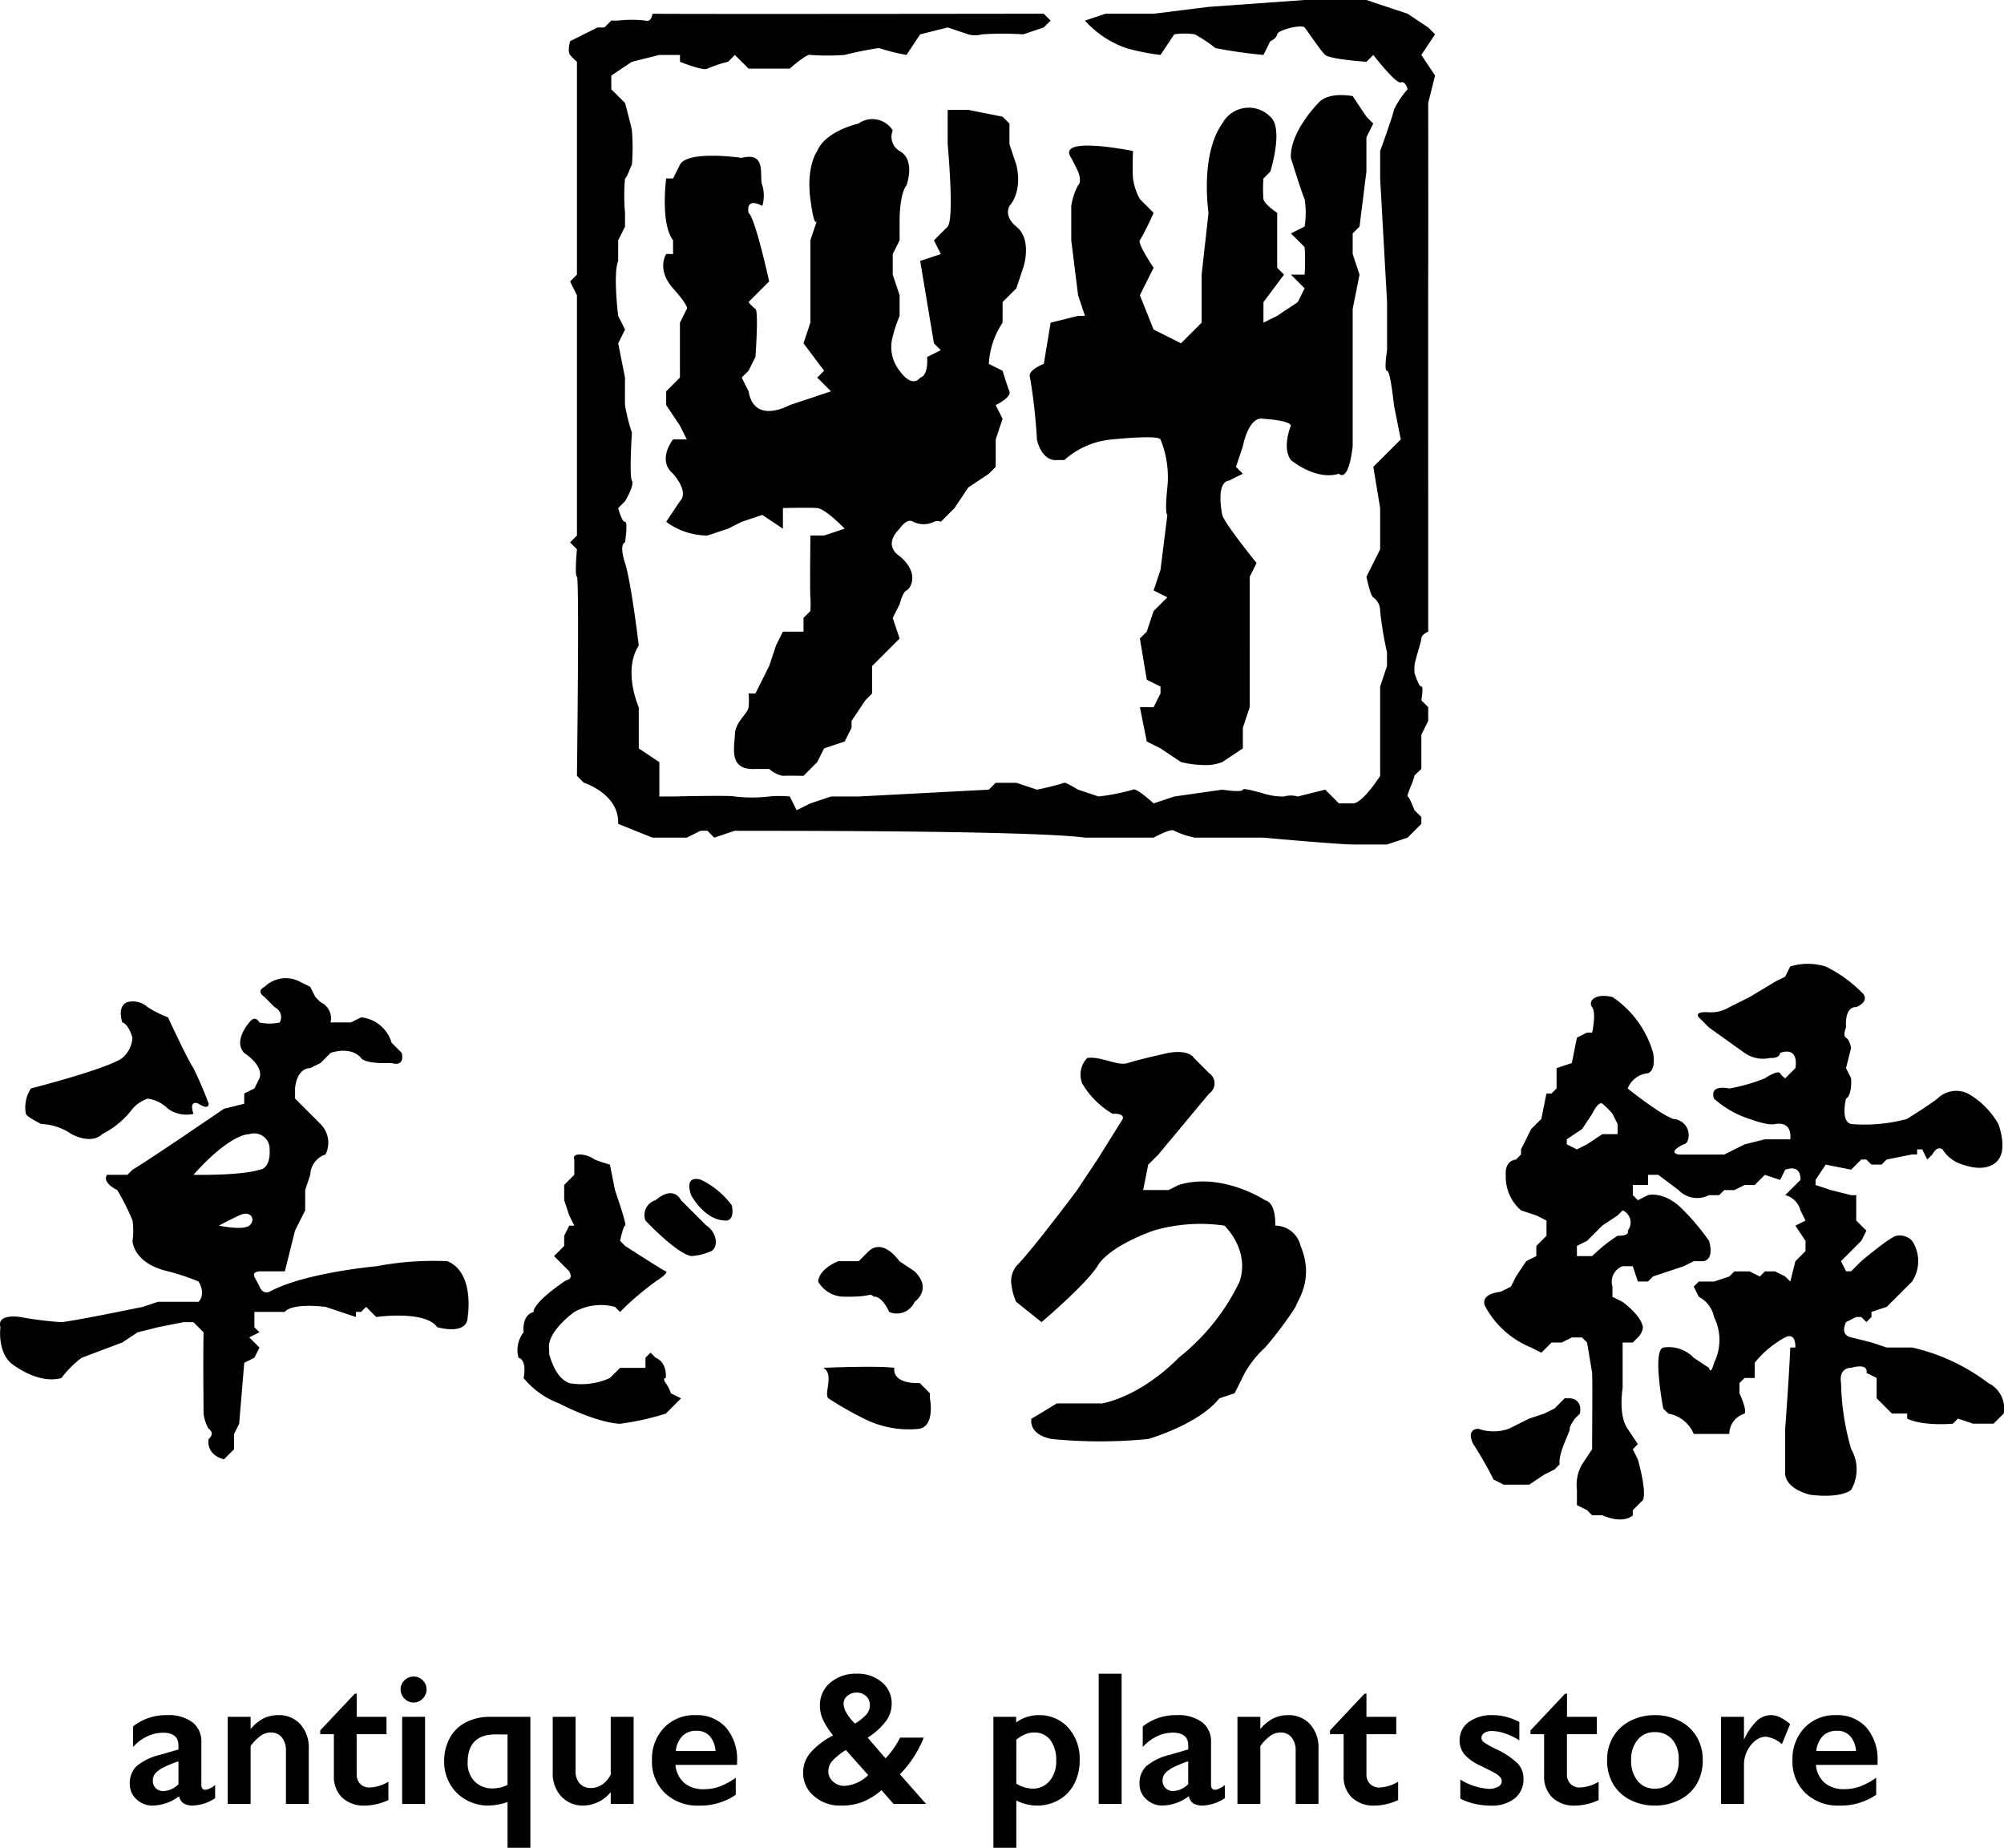 <svg xmlns="http://www.w3.org/2000/svg" width="210" height="193.6" viewBox="0 0 210 193.6"><g transform="translate(-1002.27 -749.731)"><g transform="translate(1029.776 791.861)"><g transform="translate(32.104 -42.13)"><path d="M82.14,88.478c-1.773-.024-9.353-.716-9.353-.716H65.595a8.879,8.879,0,0,1-2.158-.721c-.309-.307-2.161.721-2.161.721H54.084c-6.13-.823-36.745-.694-36.686-.721s-2.161.721-2.161.721l-.716-.721H13.8l-1.44.721H8.766l-3.6-1.44c.135-3.146-3.6-4.316-3.6-4.316l-.718-.721s.261-20.748,0-20.859,0-2.879,0-2.879l-.718-.718.718-.721V30.933l-.718-1.44.718-.721V6.474a6.942,6.942,0,0,1-.718-.718c-.3-.366,0-1.44,0-1.44L3.01,2.876h.721l.716-.718h.721a12.4,12.4,0,0,1,2.876,0c.592.218.721-.721.721-.721,2.083.054,41,0,41,0l.718.721-.718.718L47.61,3.6a32.317,32.317,0,0,0-4.316,0,2.6,2.6,0,0,1-1.437,0L39.7,2.876,36.817,3.6,35.38,5.756A21.114,21.114,0,0,1,32.5,5.034a35.166,35.166,0,0,0-3.6.721,24.545,24.545,0,0,1-3.595,0c-.336-.178-2.161,1.437-2.161,1.437H18.835L17.4,5.756l-.718.718a12.449,12.449,0,0,0-2.158.718c-.4.28-2.879-.718-2.879-.718V5.756H9.482l-2.874.718L4.447,7.914v1.44l1.44,1.437s.654,2.406.721,2.876a22.242,22.242,0,0,1,0,3.6c-.132.151-.5,1.345-.721,1.437a20.074,20.074,0,0,0,0,3.6v1.437l-.718,1.44v2.158c-.552,1.321,0,5.756,0,5.756l.718,1.437-.718,1.44.718,3.595s-.022,2.123,0,2.879a17.748,17.748,0,0,0,.721,2.876s-.293,4.542,0,5.034-.721,2.161-.721,2.161l-.718.718s.393,1.488.718,1.44,0,2.158,0,2.158-.659.1,0,2.158c.024.067.043.14.065.218.643,2.268,1.375,8.414,1.375,8.414-1.709,2.685,0,6.474,0,6.474v4.316l2.155,1.437v3.6h1.442s5.979-.143,6.474,0a15.27,15.27,0,0,0,3.595,0,11.563,11.563,0,0,1,2.158,0l.721,1.44,1.44-.718,2.158-.721h2.876l13.666-.718.718-.718h2.161l2.158.718a28.787,28.787,0,0,0,2.876-.718c.04-.118,1.437.718,1.437.718l2.158.718a22.881,22.881,0,0,0,3.6-.718c.312-.261,2.158,1.44,2.158,1.44l2.161-.721,5.034-.718s2.072.334,2.158,0c.043-.172.977.086,1.98.344a6.93,6.93,0,0,0,2.333.374,2.558,2.558,0,0,1,1.442,0l2.876-.718,1.437,1.44H82.14c1.02.046,2.876-2.879,2.876-2.879V71.932l.718-2.155v-1.44a35.956,35.956,0,0,1-.718-4.316,1.728,1.728,0,0,0-.721-1.437c-.28-.083-.718-2.158-.718-2.158l1.44-2.879V53.231L84.3,48.915l1.44-1.44,1.44-1.437-.721-3.6s-.366-3.633-.718-3.595,0-2.161,0-2.161V31.651L85.017,18.7V15.824s1.383-3.8,1.437-4.313a9.159,9.159,0,0,1,1.437-2.158s-.188-.885-.716-.721S84.3,5.756,84.3,5.756l-.718.718s-3.8-.258-4.316-.718S77.4,3.224,77.1,2.876s-2.79.25-2.874.721-.721.718-.721.718l-.718,1.44a49.44,49.44,0,0,1-5.037-.721A14.445,14.445,0,0,0,65.595,3.6a6.881,6.881,0,0,0-2.158,0C63.418,3.63,62,5.756,62,5.756a22.609,22.609,0,0,1-3.6-.721,10.343,10.343,0,0,1-4.316-2.876l2.158-.721h5.034L67.032.721,77.1,0h6.477l2.158.721,2.155.716,2.161,1.44.718.721L89.333,5.756,90.77,7.914l-.718,2.876s.013,13.825,0,17.267,0,25.893,0,25.893V66.182s-.689.264-.718.716-.7,2.336-.721,2.879c-.013.366,0,.718,0,.718s.46,1.488.721,1.437,0,1.442,0,1.442l.718.718V75.53l-.718,1.442v3.595s-.81.732-.721.718a6.8,6.8,0,0,1-.382,1.079c-.213.546-.417,1.092-.339,1.079.159-.027.721,1.44.721,1.44l.721.718v.721l-1.442,1.44-2.155.716ZM20.993,80.567H19.556c-2.868.145-2.193-2.228-2.158-3.595s1.353-2.169,1.437-2.879a7.159,7.159,0,0,0,0-1.44h.721l.721-1.437.716-1.44.721-2.158.718-1.437H24.59V64.74l.721-.718a11.34,11.34,0,0,0,0-1.437c-.062-.312,0-6.477,0-6.477h1.437l2.158-.716s-2-2.088-2.879-2.161-3.595,0-3.595,0v2.161L20.277,53.95l-2.161.721-1.437.721-2.158.716A7.322,7.322,0,0,1,10.2,54.671l1.44-2.158c1-1.006-.718-2.876-.718-2.876-1.727-1.456,0-3.6,0-3.6h1.437L11.642,44.6,10.2,42.441V41l1.44-1.44V33.807l.718-1.437s.342-.167-1.437-2.158-.721-3.6-.721-3.6h.721V25.177C9.568,23.4,10.2,18.7,10.2,18.7h.721l.718-1.437c.831-1.561,6.474-.721,6.474-.721,2.728-.7,1.779,2.042,2.161,2.876a3.829,3.829,0,0,1,0,2.158c-1.843-.974-1.442.721-1.442.721.727.595,2.158,7.192,2.158,7.192l-2.158,2.158a3.3,3.3,0,0,0,.721.718c.352.218,0,5.034,0,5.034l-.721,1.442-.718.716L18.835,41c.6,3.541,4.316,1.44,4.316,1.44l2.161-.718L27.469,41l-1.442-1.44.721-.716L24.59,35.967l.721-2.161V25.177l.662-2c-.1.2-.331.243-.662-2.318-.016-.1-.027-.2-.038-.3-.347-3.264.753-4.736.753-4.736.885-2.123,4.319-2.876,4.319-2.876a2.514,2.514,0,0,1,3.595.718,1.74,1.74,0,0,0,.721,2.158c1.717.95.718,3.6.718,3.6-.74.953-.718,3.595-.718,3.595v2.161l-.721,1.437v2.158l.721,2.161v2.158a14.99,14.99,0,0,0-.721,2.158,4.011,4.011,0,0,0,.721,3.6c1.386,1.921,2.155.716,2.155.716.926-.269.721-2.158.721-2.158l1.44-.718-.718-.718-1.442-8.632,2.161-.721-.718-1.437,1.437-1.44c.724-.864,0-8.632,0-8.632V11.511h2.161l3.595.716.718.721v2.158l.721,2.161c.692,2.917-.721,4.313-.721,4.313-.595,1.219.721,2.158.721,2.158,1.73,1.418.718,4.319.718,4.319l-.718,2.155-1.44,1.44v2.155a8.549,8.549,0,0,0-1.44,4.319l1.44.721s.468,1.536.718,2.155-1.44,1.44-1.44,1.44l.721,1.44-.721,2.158v2.876l-.718.721-2.155,1.437-1.442,2.158-1.437,1.44a.847.847,0,0,0-.718,0,2.451,2.451,0,0,1-2.158,0c-.675-.463-1.44.721-1.44.721-1.846,1.83,0,2.874,0,2.874,2.185,1.819,1.106,3.458.718,3.6s-.718,1.44-.718,1.44l-.721,1.437.721,2.158-1.44,1.44-1.44,1.44v2.876l-.716.721L29.625,75.53v.721l-.718,1.437-2.158.721-.721,1.437-1.437,1.44s-1.6-.03-2.158,0H22.4A3.131,3.131,0,0,1,20.993,80.567Zm43.16-.721L62,78.409l-1.44-.721-.718-3.595h1.437L62,72.653v-.721l-1.44-.716L59.839,66.9l.718-.716.718-2.161L62,63.3l.718-.718-1.44-.721L62,59.705l.718-5.756s-.3-.03,0-2.876A10.465,10.465,0,0,0,62,46.039c-.3-.506-5.037,0-5.037,0A8.55,8.55,0,0,0,51.926,48.2h-.718c-1.73.164-2.158-2.158-2.158-2.158a58.814,58.814,0,0,0-.721-6.477c-.328-.786,1.44-1.437,1.44-1.437l.718-4.319,2.876-.716h.721l-.721-2.158-.716-5.756v-3.6a6.6,6.6,0,0,1,.716-2.158c.387-.334.1-1.2,0-1.44s-.716-1.437-.716-1.437c-1.666-2.395,6.471-.721,6.471-.721s-.078,1.854,0,2.879a6.193,6.193,0,0,0,.721,2.158l1.437,1.44a28.363,28.363,0,0,1-1.437,2.876c-.291.309,1.437,2.879,1.437,2.879l-1.437,2.876,1.437,3.595,2.876,1.44,2.158-2.161V28.772l.721-6.471s-.918-6.038,1.44-9.353a3.158,3.158,0,0,1,5.034-.721c1.437,1.235,0,5.756,0,5.756l-.718.721a13.9,13.9,0,0,0,0,2.158c.1.557,1.44,1.44,1.44,1.44v5.756l.716.716-2.155,2.879v2.155l1.44-.716,2.158-1.44.716-1.44-1.437-1.44H77.1a20.9,20.9,0,0,0,0-2.876c-.129-.164-1.437-1.437-1.437-1.437l1.437-.721a8.962,8.962,0,0,0,0-2.876c-.3-.632-1.437-4.316-1.437-4.316-.135-2.726,2.876-5.756,2.876-5.756,1.071-1.238,3.6-.721,3.6-.721l1.437,2.158.718.721-.718,1.44v3.595l-.721,5.756-.716.721v2.155l.716,2.158-.716,3.6V46.757c-.465,3.98-1.442,2.879-1.442,2.879-2.476.743-5.034-1.44-5.034-1.44-.969-1.3,0-3.6,0-3.6-.11-.568-2.876-.716-2.876-.716-1.563-.334-2.158,2.876-2.158,2.876l-.721,2.158.721.721-1.44.716c-1.461.178-.718,3.6-.718,3.6.2.845,3.595,5.037,3.595,5.037l-.718,1.44V74.093l-.718,2.158v2.158l-2.158,1.437a4.671,4.671,0,0,1-1.834.313A11.221,11.221,0,0,1,64.153,79.846Z"/></g><g transform="translate(-27.506 58.87)"><path d="M115.341,27.255a2.747,2.747,0,0,0-2.661-2.129s.157-2.353-1.064-2.661c0,0-4.519-2.978-9.047-1.6L101.5,21.4H98.842l.532-2.661,1.064-1.064,5.322-6.386a1.286,1.286,0,0,0,0-2.129l-1.6-1.6s-.443-.907-2.661-.532c0,0-3.189.707-4.258,1.064s-2.792-.727-4.258-.532a2.518,2.518,0,0,0-.532,2.661,8.9,8.9,0,0,0,3.193,3.193s1.224-.122,1.064.532l-2.661,4.258L91.924,21.4s-4.679,6.26-6.386,7.983A2.667,2.667,0,0,0,85,30.98a6.409,6.409,0,0,0,.532,2.129c.2.164,2.661,2.129,2.661,2.129s4.537-3.832,5.854-5.854c0,0,.823-1.885,5.854-3.725a17.427,17.427,0,0,1,7.451-.532s2.7,2.5,1.6,5.854a22.557,22.557,0,0,1-6.386,7.983s-3.5,3.8-7.983,4.79h-4.79s-2.111,1.3-2.661,1.6c0,0-.4,1.643,2.129,2.129a51.484,51.484,0,0,0,10.112,0s5.26-1.5,7.451-4.258l1.6-.532,1.064-2.129a10.979,10.979,0,0,1,2.129-2.661,37.642,37.642,0,0,0,3.193-4.258C114.979,33,116.811,30.776,115.341,27.255Z" transform="translate(20.95 2.284)" fill-rule="evenodd"/><path d="M87.3,25.112v-.532l-1.064-1.064c-3.065.073-2.661-1.6-2.661-1.6-1.931-.235-7.451,0-7.451,0,1.189.639.04,2.723.532,3.193a37.213,37.213,0,0,0,3.725,2.129A10.408,10.408,0,0,0,86.232,28.3C87.877,27.926,87.3,25.112,87.3,25.112Z" transform="translate(10.144 20.393)" fill-rule="evenodd"/><path d="M85.992,18.7l-1.6-1.064S82.754,15.2,81.2,16.571l-1.064,1.064H78.009s-1.987.732-2.129,2.129a3.141,3.141,0,0,0,2.9,1.59q.143.007.293.007c2.532,0,2.1-.441,2.661,0,0,0,.758-.193,1.6,1.6a2.043,2.043,0,0,0,2.661-1.064S87.9,20.584,85.992,18.7Z" transform="translate(9.851 13.5)" fill-rule="evenodd"/><path d="M74.245,15.7a8.816,8.816,0,0,0-3.193-2.661s-1.852-.7-1.064,1.6c0,0,1.421,2.721,3.725,2.661C73.712,17.294,74.573,17.27,74.245,15.7Z" transform="translate(2.439 9.583)" fill-rule="evenodd"/><path d="M74.171,17,71.51,14.343s-.721-1.648-2.661,0a1.623,1.623,0,0,0-1.064,2.129s3.191,3.415,4.79,3.725a5.987,5.987,0,0,0,2.129-.532C75.467,19.222,75.26,17.694,74.171,17Z" transform="translate(-0.149 10.405)" fill-rule="evenodd"/><path d="M77.747,36.8a3.58,3.58,0,0,0-.532-1.064c-.4-.565,0-.532,0-.532.126-1.767-1.064-2.129-1.064-2.129l-.532-.532-.532.532v1.064H72.425L71.36,35.2a7.176,7.176,0,0,1-4.258.532c-1.408-.508-1.98-2.568-2.1-3.078.027.738-.027-.115-.027-.115s.009.042.027.115c0-.151-.013-.342-.027-.648-.075-1.8,2.661-3.725,2.661-3.725a5.7,5.7,0,0,1,4.258-.532l.532.532.532-.532a31.891,31.891,0,0,1,3.193-2.661s1.452-.909,1.064-1.064-4.258-2.661-4.258-2.661l-.532-.532s.357-1.65.532-1.6-.494-2.018-.532-2.129-.532-1.6-.532-1.6l-.532-2.661a16.06,16.06,0,0,1-1.6-.532,2.845,2.845,0,0,0-1.6-.532c-.8.029-.532.532-.532.532v1.6L66.57,14.975v1.6l.532,1.6.532,1.064H67.1L66.57,20.3v1.064l-1.064,1.064,1.6,1.6c.426.871-.166.812-.532,1.064-3.541,2.453-3.193,3.193-3.193,3.193-1.3.319-1.064,2.129-1.064,2.129a3,3,0,0,0-.532,2.661c.949.293.532,2.129.532,2.129a8.817,8.817,0,0,0,3.725,2.661c4.26,2.164,6.386,2.129,6.386,2.129a28.018,28.018,0,0,0,4.79-1.064l1.6-1.6Z" transform="translate(-7.449 8.177)" fill-rule="evenodd"/><path d="M57.643,15.263a38.917,38.917,0,0,0-1.6-3.725c-.73-1.12-2.661-5.322-2.661-5.322a11.312,11.312,0,0,1-2.129-1.064,2.316,2.316,0,0,0-2.129-.532c-1.133.435-.532,2.129-.532,2.129.667.166,1.064,1.6,1.064,1.6A3.049,3.049,0,0,1,48.6,10.473c-1.648,1.171-9.58,3.193-9.58,3.193a3.616,3.616,0,0,0-.532,2.661c.115.33,1.6,1.064,1.6,1.064a6.011,6.011,0,0,1,3.193,1.064c2.264,1.142,3.193,0,3.193,0A9.017,9.017,0,0,0,49.66,15.8a3.637,3.637,0,0,1,1.6-1.064A3.7,3.7,0,0,1,53.385,15.8a3.348,3.348,0,0,0,2.661.532c-.506-1.592.532-1.064.532-1.064C57.716,15.99,57.643,15.263,57.643,15.263Z" transform="translate(-35.776 -0.627)" fill-rule="evenodd"/><path d="M84.1,33.1a32.191,32.191,0,0,0-7.451.532s-7.489.667-11.176,2.661c0,0-.672.375-1.064-.532s-1.067-1.468,0-1.6h2.661L68.133,29.9,69.2,27.775V25.646l.532-1.6a2.325,2.325,0,0,1,1.6-2.129,2.76,2.76,0,0,0-.532-3.193l-2.661-2.661V15s.111-2.109,1.6-2.129l1.064-.532,1.064-1.064s2.065-.763,3.193.532c0,0,.166.63,3.193.532,0,0,1.408.508,1.064-1.064l-1.064-1.064a3.719,3.719,0,0,0-3.193-2.661l-1.064.532H71.859a1.869,1.869,0,0,0-1.064-2.129l-.532-.532L69.73,4.358l-1.064-.532a3.181,3.181,0,0,0-3.725.532s-.967.4,0,1.064L66,6.487a1.145,1.145,0,0,1,.532,1.6,4.862,4.862,0,0,1-2.129,0s-.417-.865-1.064,0c0,0-1.725,1.923-.532,3.193,0,0,2.087,1.308,1.6,2.661L63.876,15l-1.064.532V16.6l-2.129.532s-7.95,5.44-9.58,6.386l-.532.532H48.442s-.656.721,1.064,1.6a22.893,22.893,0,0,1,1.6,3.193,7.39,7.39,0,0,1,0,2.129s.027,2.335,3.725,3.193a22.942,22.942,0,0,1,3.193,1.064s.825,1.246,0,2.129H53.764l-1.6.532s-6.981,1.444-8.515,1.6a37.867,37.867,0,0,1-4.258-.532s-2.548-.444-2.129,1.064c0,0-.326,2.428,1.064,3.725,0,0,2.75,2.3,5.322,1.6a10.913,10.913,0,0,1,2.129-2.129l4.258-1.6,1.6-1.064,2.129-.532,2.661-.532h1.064l.532.532.532.532s-.064,1.841,0,8.515a4.077,4.077,0,0,0,.532,1.6s.727.4,0,1.064c0,0-.377,1.586,1.6,2.129l1.064-1.064v-1.6l.532-1.064.532-6.386,1.064-.532.532-1.064L63.343,41.08l1.064-.532-.532-.532v-1.6h3.193s.495-.949,4.258-.532l3.193,1.064v-.532h.532l.532-.532.532.532.532.532s5.118-.732,6.386,1.064c0,0,3.149.931,3.193-1.064C86.228,38.952,87.007,34.295,84.1,33.1ZM57.489,24.05c3.963-4.428,5.854-4.258,5.854-4.258a1.619,1.619,0,0,1,2.129,1.6c.118,2.111-1.064,2.129-1.064,2.129C62.3,24.163,57.489,24.05,57.489,24.05Zm5.854,5.322c-.69.541-3.193,0-3.193,0,.421-.213.809-.439,2.129-1.064S64.035,28.833,63.343,29.372Z" transform="translate(-37.219 -1.962)" fill-rule="evenodd"/><path d="M160.086,46.688a20.761,20.761,0,0,0-7.983-3.725h-2.661l-1.6-.532-2.129-.532c-1.257-.266-.532-1.6-.532-1.6l1.064-.532h.532l.532.532.532-.532v-.532l1.6-.532,2.661-2.661a3.881,3.881,0,0,0,0-4.258,1.776,1.776,0,0,0-1.6-.532c-.61.027-3.725,2.661-3.725,2.661l-1.064,1.064h-.532l-.532-1.064,1.064-1.064.532-.532.532-.532.532-1.064-1.064-1.064V27h-.532l-2.129-.532-1.6-.532V25.4l1.064-1.6,2.661.532,1.064-1.064h.532l.532.532h1.064l.532-.532,2.661-.532h.532v-.532h.532l.532,1.064.532-.532c.534-1,1.064-.532,1.064-.532a3.735,3.735,0,0,0,2.129,1.6c2.852.982,3.725-.532,3.725-.532.958-1.217,0-3.725,0-3.725a8.526,8.526,0,0,0-3.193-3.193,2.8,2.8,0,0,0-3.193.532c-.967.75-3.193,2.129-3.193,2.129a16.868,16.868,0,0,1-5.854.532c-1.142-.286-.532-2.661-.532-2.661.676-.379.532-2.129.532-2.129l-.532-1.064.532-2.129s-.153-.858-.532-1.064,0-1.064,0-1.064c-.133-2.359,1.064-2.129,1.064-2.129,1.674-.761.532-1.6.532-1.6a13.869,13.869,0,0,0-3.725-2.661,6.293,6.293,0,0,0-3.725,0L138.8,4.112l-1.064.532-2.661,1.6-2.129,1.064a3.7,3.7,0,0,1-2.129.532c-1.679-.113-1.064.532-1.064.532l1.064,1.064,3.725,2.661a3.375,3.375,0,0,0,2.661.532c1.082.051,1.064-.532,1.064-.532,2.089-.718,1.6,1.6,1.6,1.6l-.532.532-.532.532a1.762,1.762,0,0,1-.532-.532c-.259-.384-1.6.532-1.6.532a18.77,18.77,0,0,1-3.725,1.064c-2.253-.43-1.6,1.064-1.6,1.064a10.244,10.244,0,0,0,3.725,2.129c2.142.774,2.661.532,2.661.532,1.934-.319,1.6,1.6,1.6,1.6h-2.661l-2.129.532-1.064.532-1.064.532h-4.79c-1.22-.275.532-1.064.532-1.064.588-.1.532-1.064.532-1.064a1.707,1.707,0,0,0-1.6-1.6c-1.459-.5-4.79-3.193-4.79-3.193a2.518,2.518,0,0,1,2.129-1.6c.9-.366.532-2.129.532-2.129A10.577,10.577,0,0,0,120.7,6.241c-1.847-.435-2.588.444-2.129,1.064s0,2.661,0,2.661h-.532l-1.064.532-.532,2.661-1.6.532v2.129l-.532.532h-.532l-.532,2.661-1.064,1.064-1.064,2.129v.532l-.532.532c-1.255.173-1.064,1.6-1.064,1.6a4.621,4.621,0,0,0,1.6,3.725l1.6.532,1.064.532v1.6l-1.064,1.064v1.064l-1.064.532-1.064,1.6-.532,1.064-1.064.532c-2.446.308-1.6,1.6-1.6,1.6a9.534,9.534,0,0,0,4.79,4.258l1.064.532.532-.532.532-.532h1.064l1.064-.532h1.064l.532.532.532,3.193c.036,1.058,0,6.919,0,6.919v1.064l-1.064,1.6a4.29,4.29,0,0,0-.532,2.661v1.6l1.064.532.532.532h1.064c2.317.987,3.193,0,3.193,0v-.532l.532-.532.532-.532c.428-.918-.532-4.258-.532-4.258l-.532-1.064.532-.532-1.064-1.6c-1.02-1.444-.532-4.258-.532-4.258v-4.79h1.064l.532-.532a1.754,1.754,0,0,0,.532-1.064c-.18-1.262-2.129-2.661-2.129-2.661l-1.064-.532V36.576a1.721,1.721,0,0,1,1.064-2.129h1.064l.532,1.6h1.064l.532-.532,1.6-.532,1.6-.532,1.064-.532h1.064c1.155-.313.532-2.129.532-2.129a23.756,23.756,0,0,0-2.661-3.193c-1.969-2.082-3.725-1.6-3.725-1.6l-1.064.532L122.832,27V25.932h1.6V24.868h1.064l2.129,1.6a2.708,2.708,0,0,0,3.193.532h1.064l.532-.532h1.064l1.064-.532h1.064l.532-.532.532-.532,1.6.532.532-1.064c1.763-.634,1.6,1.064,1.6,1.064L138.8,27a2.206,2.206,0,0,1,1.6,1.6l.532,1.064-1.064.532,1.064,1.6v1.064l-1.064,1.064-.532,2.129-.532-.532-1.064-.532h-1.064l-.532.532-1.064-.532h-1.6l-.532.532-1.6.532h-1.6l-.532.532.532,1.064a3.078,3.078,0,0,1,1.6,2.129,5.389,5.389,0,0,1,0,4.79c-.359,1.373-.532.532-.532.532l-1.6-1.064a3.606,3.606,0,0,0-3.193-1.064c-1.169.33,0,6.386,0,6.386l.532.532a3.518,3.518,0,0,1,2.661,2.129h3.725a2.247,2.247,0,0,1,1.6-2.129c.288-.408-.532-2.129-.532-2.129V46.688l.532-.532h1.064v-1.6A10.7,10.7,0,0,1,138.8,41.9c1.175-.577,1.064,1.064,1.064,1.064h-.532c-.093,2.579-.532,8.515-.532,8.515v4.79c.208,1.63,2.661,2.129,2.661,2.129,3.36.395,4.258-.532,4.258-.532a4.283,4.283,0,0,0,0-4.258,26.318,26.318,0,0,1-1.064-6.919c-.268-1.672,1.064-1.6,1.064-1.6,1.914-.523,1.6.532,1.6.532l1.064.532v2.129l1.6,1.6h1.6v.532c1.705.823,4.79.532,4.79.532l.532-.532,1.6.532h2.129l1.064-1.064A2.954,2.954,0,0,0,160.086,46.688ZM115.914,21.675v-.532l1.6-1.064,1.064-1.6s.643-1.368,1.064-1.064a8.35,8.35,0,0,1,1.064,1.064l.532,1.064V20.61h-1.6l-1.6,1.064-1.064.532Zm5.322,9.58a17.026,17.026,0,0,0-2.661,2.129h-1.6V32.319l1.064-.532,1.6-1.6,1.6-1.064.532-.532a1.389,1.389,0,0,1,.532,2.129S122.615,31.283,121.236,31.254Z" transform="translate(48.27 -2.781)" fill-rule="evenodd"/><path d="M117.094,23.3h-.532L115.5,24.365l-1.064.532-1.6.532-2.129,1.064a4.824,4.824,0,0,1-3.193,0c-1.384.078-.532,1.6-.532,1.6a38.14,38.14,0,0,1,2.129,3.725l1.064.532h2.661l1.6-1.064,1.064-.532.532-.532c-.177-1.184,1.149-3.524,1.064-3.725s.532-1.064.532-1.064l.532-.532C118.436,23.288,117.094,23.3,117.094,23.3Z" transform="translate(47.403 22.203)" fill-rule="evenodd"/></g></g><path d="M4.482-9.3a4.2,4.2,0,0,1,2.686.747A2.527,2.527,0,0,1,8.1-6.465V-2q0,.518.42.518a1.264,1.264,0,0,0,.493-.151,2.181,2.181,0,0,0,.532-.347V-.6a4.5,4.5,0,0,1-2.3.771,1.891,1.891,0,0,1-.991-.215A1.181,1.181,0,0,1,5.762-.8,4.752,4.752,0,0,1,3,.176,2.39,2.39,0,0,1,1.3-.488,2.106,2.106,0,0,1,.6-2.08a2.481,2.481,0,0,1,.7-1.865A5.977,5.977,0,0,1,3.76-5.137L5.7-5.7v-.42q0-1.338-1.621-1.338a3.887,3.887,0,0,0-1.65.381A4.679,4.679,0,0,0,.938-5.957V-8.115A5.543,5.543,0,0,1,4.482-9.3ZM3.018-2.441a1.055,1.055,0,0,0,.317.8,1.1,1.1,0,0,0,.786.3A2.367,2.367,0,0,0,5.7-2.061v-2.4a11.165,11.165,0,0,0-1.577.645,2.887,2.887,0,0,0-.84.615A1.129,1.129,0,0,0,3.018-2.441ZM16.143-9.3a3.006,3.006,0,0,1,2.339.962A3.623,3.623,0,0,1,19.355-5.8V0H16.963V-5.557a2.151,2.151,0,0,0-.425-1.406,1.417,1.417,0,0,0-1.157-.518,1.843,1.843,0,0,0-1.045.327,4.918,4.918,0,0,0-1.074,1.089V0h-2.4V-9.121h2.4v1.279A4.277,4.277,0,0,1,14.624-8.96,3.448,3.448,0,0,1,16.143-9.3Zm8.037-2.246h.2v2.422H27.5V-7.3H24.375V-3.1a1.367,1.367,0,0,0,.371,1,1.353,1.353,0,0,0,1.016.381A4.109,4.109,0,0,0,27.7-2.324V-.4a6.041,6.041,0,0,1-2.441.576,3.309,3.309,0,0,1-2.407-.84,3.026,3.026,0,0,1-.864-2.275V-7.3H20.557V-7.7Zm6.162-1.8a1.306,1.306,0,0,1,.957.4,1.306,1.306,0,0,1,.4.957,1.341,1.341,0,0,1-.4.952,1.279,1.279,0,0,1-.962.415,1.289,1.289,0,0,1-.952-.415,1.325,1.325,0,0,1-.405-.952,1.286,1.286,0,0,1,.41-.962A1.324,1.324,0,0,1,30.342-13.34Zm1.2,4.219V0h-2.4V-9.121ZM40.186-.2a6.136,6.136,0,0,1-2.041.371,4.639,4.639,0,0,1-2.31-.6,4.378,4.378,0,0,1-1.68-1.66,4.6,4.6,0,0,1-.61-2.339,5.037,5.037,0,0,1,.6-2.5A4,4,0,0,1,35.83-8.555a5.424,5.424,0,0,1,2.529-.566h4.219V4.6H40.186Zm-1.26-7.08q-2.92,0-2.92,2.939a2.717,2.717,0,0,0,.718,1.973,2.546,2.546,0,0,0,1.919.742A3.338,3.338,0,0,0,40.186-2V-7.275Zm8.389-1.846v5.645a1.882,1.882,0,0,0,.444,1.353,1.554,1.554,0,0,0,1.177.464A2.065,2.065,0,0,0,50.1-2.031,2.678,2.678,0,0,0,51-3.076V-9.121h2.4V0H51V-1.24A3.8,3.8,0,0,1,48.184.176,3.091,3.091,0,0,1,45.82-.781a3.5,3.5,0,0,1-.9-2.5v-5.84ZM59.883-9.3a4.088,4.088,0,0,1,3.184,1.289,5.1,5.1,0,0,1,1.172,3.564v.361H57.783A2.812,2.812,0,0,0,58.7-2.2a3.123,3.123,0,0,0,2.1.659,4.684,4.684,0,0,0,1.655-.3,7.237,7.237,0,0,0,1.646-.9V-.957A6.557,6.557,0,0,1,60.215.176a4.91,4.91,0,0,1-3.525-1.3A4.545,4.545,0,0,1,55.322-4.58a4.707,4.707,0,0,1,1.265-3.4A4.361,4.361,0,0,1,59.883-9.3Zm2.1,3.76a2.64,2.64,0,0,0-.605-1.558,1.788,1.788,0,0,0-1.4-.562,2,2,0,0,0-1.46.537,2.65,2.65,0,0,0-.7,1.582ZM76.8-13.643a3.879,3.879,0,0,1,2.6.884,2.834,2.834,0,0,1,1.04,2.261,3.109,3.109,0,0,1-.62,1.855,7.147,7.147,0,0,1-1.9,1.7l1.875,2.168a8.709,8.709,0,0,0,1.523-2.168H83.8A11.583,11.583,0,0,1,81.3-3.1L84.043,0H80.635l-1.26-1.436a7.414,7.414,0,0,1-2,1.235,6.316,6.316,0,0,1-2.3.376,4.065,4.065,0,0,1-2.783-1,3.129,3.129,0,0,1-1.133-2.441,3.222,3.222,0,0,1,.815-2.153A8.033,8.033,0,0,1,74.3-7.178,8.154,8.154,0,0,1,73.252-8.8a3.531,3.531,0,0,1-.332-1.479,3.044,3.044,0,0,1,1.089-2.427A4.135,4.135,0,0,1,76.8-13.643Zm-1.4,3.164a2.067,2.067,0,0,0,.361,1.04,4.551,4.551,0,0,0,.84,1.021,5.489,5.489,0,0,0,1.133-.889,1.494,1.494,0,0,0,.42-1.055,1.227,1.227,0,0,0-.391-.928,1.4,1.4,0,0,0-1.006-.371,1.457,1.457,0,0,0-.952.332A1.05,1.05,0,0,0,75.4-10.479ZM73.8-3.437a1.423,1.423,0,0,0,.5,1.1,1.736,1.736,0,0,0,1.2.449,3.9,3.9,0,0,0,2.48-1.133L75.635-5.645a6.967,6.967,0,0,0-1.348,1.069A1.637,1.637,0,0,0,73.8-3.437ZM95.791-9.3A4.065,4.065,0,0,1,98.94-7.988a4.854,4.854,0,0,1,1.2,3.408,5.272,5.272,0,0,1-.562,2.461,4.1,4.1,0,0,1-1.6,1.689,4.555,4.555,0,0,1-2.344.605A4.749,4.749,0,0,1,93.5-.361V4.6h-2.4V-9.121h2.383v.586A3.953,3.953,0,0,1,95.791-9.3ZM93.5-2.119a3.4,3.4,0,0,0,1.68.518,2.257,2.257,0,0,0,1.816-.811,3.13,3.13,0,0,0,.684-2.09,3.5,3.5,0,0,0-.61-2.187,2.061,2.061,0,0,0-1.733-.791,2.36,2.36,0,0,0-.811.142,4.6,4.6,0,0,0-1.025.6Zm11.035-11.523V0h-2.4V-13.643ZM110.293-9.3a4.2,4.2,0,0,1,2.686.747,2.527,2.527,0,0,1,.928,2.085V-2q0,.518.42.518a1.264,1.264,0,0,0,.493-.151,2.181,2.181,0,0,0,.532-.347V-.6a4.5,4.5,0,0,1-2.3.771,1.891,1.891,0,0,1-.991-.215,1.181,1.181,0,0,1-.483-.762,4.752,4.752,0,0,1-2.764.977,2.39,2.39,0,0,1-1.694-.664,2.106,2.106,0,0,1-.708-1.592,2.481,2.481,0,0,1,.7-1.865,5.977,5.977,0,0,1,2.461-1.191l1.943-.566v-.42q0-1.338-1.621-1.338a3.887,3.887,0,0,0-1.65.381,4.679,4.679,0,0,0-1.494,1.123V-8.115A5.543,5.543,0,0,1,110.293-9.3Zm-1.465,6.855a1.055,1.055,0,0,0,.317.8,1.1,1.1,0,0,0,.786.3,2.367,2.367,0,0,0,1.582-.723v-2.4a11.165,11.165,0,0,0-1.577.645,2.887,2.887,0,0,0-.84.615A1.129,1.129,0,0,0,108.828-2.441ZM121.953-9.3a3.006,3.006,0,0,1,2.339.962,3.623,3.623,0,0,1,.874,2.534V0h-2.393V-5.557a2.151,2.151,0,0,0-.425-1.406,1.417,1.417,0,0,0-1.157-.518,1.843,1.843,0,0,0-1.045.327,4.918,4.918,0,0,0-1.074,1.089V0h-2.4V-9.121h2.4v1.279a4.277,4.277,0,0,1,1.362-1.118A3.448,3.448,0,0,1,121.953-9.3Zm8.037-2.246h.2v2.422h3.125V-7.3h-3.125V-3.1a1.367,1.367,0,0,0,.371,1,1.352,1.352,0,0,0,1.016.381,4.109,4.109,0,0,0,1.934-.605V-.4a6.041,6.041,0,0,1-2.441.576,3.309,3.309,0,0,1-2.407-.84,3.026,3.026,0,0,1-.864-2.275V-7.3h-1.426V-7.7Zm13.4,2.246a5.664,5.664,0,0,1,1.416.171,7.159,7.159,0,0,1,1.406.542V-6.66a6.765,6.765,0,0,0-1.465-.708,4.356,4.356,0,0,0-1.4-.269,1.449,1.449,0,0,0-.811.2.63.63,0,0,0-.293.557.561.561,0,0,0,.244.41,9.1,9.1,0,0,0,1.338.752,8.193,8.193,0,0,1,2.192,1.46,2.261,2.261,0,0,1,.63,1.606,2.545,2.545,0,0,1-.918,2.075,3.781,3.781,0,0,1-2.48.757,7.372,7.372,0,0,1-1.821-.215,6.106,6.106,0,0,1-1.4-.518v-2a6.43,6.43,0,0,0,2.959.977,1.981,1.981,0,0,0,1-.22.657.657,0,0,0,.381-.581.621.621,0,0,0-.137-.391,1.791,1.791,0,0,0-.41-.361q-.273-.186-1.709-.889a4.878,4.878,0,0,1-1.631-1.147,2.2,2.2,0,0,1-.527-1.47,2.309,2.309,0,0,1,.947-1.934A4,4,0,0,1,143.389-9.3Zm7.617-2.246h.2v2.422h3.125V-7.3H151.2V-3.1a1.367,1.367,0,0,0,.371,1,1.352,1.352,0,0,0,1.016.381,4.109,4.109,0,0,0,1.934-.605V-.4a6.041,6.041,0,0,1-2.441.576,3.309,3.309,0,0,1-2.407-.84,3.026,3.026,0,0,1-.864-2.275V-7.3h-1.426V-7.7Zm9.4,2.246A5.589,5.589,0,0,1,163-8.7a4.329,4.329,0,0,1,1.8,1.67A4.689,4.689,0,0,1,165.43-4.6a4.9,4.9,0,0,1-.61,2.48,4.28,4.28,0,0,1-1.8,1.68,5.589,5.589,0,0,1-2.612.615A5.523,5.523,0,0,1,157.8-.439a4.3,4.3,0,0,1-1.782-1.68,4.9,4.9,0,0,1-.61-2.48,4.645,4.645,0,0,1,.645-2.446,4.386,4.386,0,0,1,1.8-1.66A5.525,5.525,0,0,1,160.41-9.3Zm-2.48,4.7a3.336,3.336,0,0,0,.669,2.183,2.2,2.2,0,0,0,1.792.815,2.31,2.31,0,0,0,1.846-.781,3.325,3.325,0,0,0,.674-2.236,3.1,3.1,0,0,0-.679-2.144,2.348,2.348,0,0,0-1.841-.757,2.227,2.227,0,0,0-1.777.8A3.152,3.152,0,0,0,157.93-4.6Zm14.639-4.7a2.222,2.222,0,0,1,.942.215,5.252,5.252,0,0,1,1.079.723l-.859,2.1a3.162,3.162,0,0,0-1.68-.781,1.8,1.8,0,0,0-1.1.415,2.968,2.968,0,0,0-.869,1.1,3.143,3.143,0,0,0-.327,1.367V0h-2.4V-9.121h2.4V-6.8h.039a6.337,6.337,0,0,1,1.318-1.909A2.144,2.144,0,0,1,172.568-9.3Zm6.826,0a4.088,4.088,0,0,1,3.184,1.289,5.1,5.1,0,0,1,1.172,3.564v.361h-6.455a2.812,2.812,0,0,0,.913,1.88,3.123,3.123,0,0,0,2.1.659,4.684,4.684,0,0,0,1.655-.3,7.238,7.238,0,0,0,1.646-.9V-.957A6.557,6.557,0,0,1,179.727.176a4.91,4.91,0,0,1-3.525-1.3,4.545,4.545,0,0,1-1.367-3.457,4.707,4.707,0,0,1,1.265-3.4A4.361,4.361,0,0,1,179.395-9.3Zm2.1,3.76a2.64,2.64,0,0,0-.605-1.558,1.788,1.788,0,0,0-1.4-.562,2,2,0,0,0-1.46.537,2.65,2.65,0,0,0-.7,1.582Z" transform="translate(1015.27 938.731)"/></g></svg>